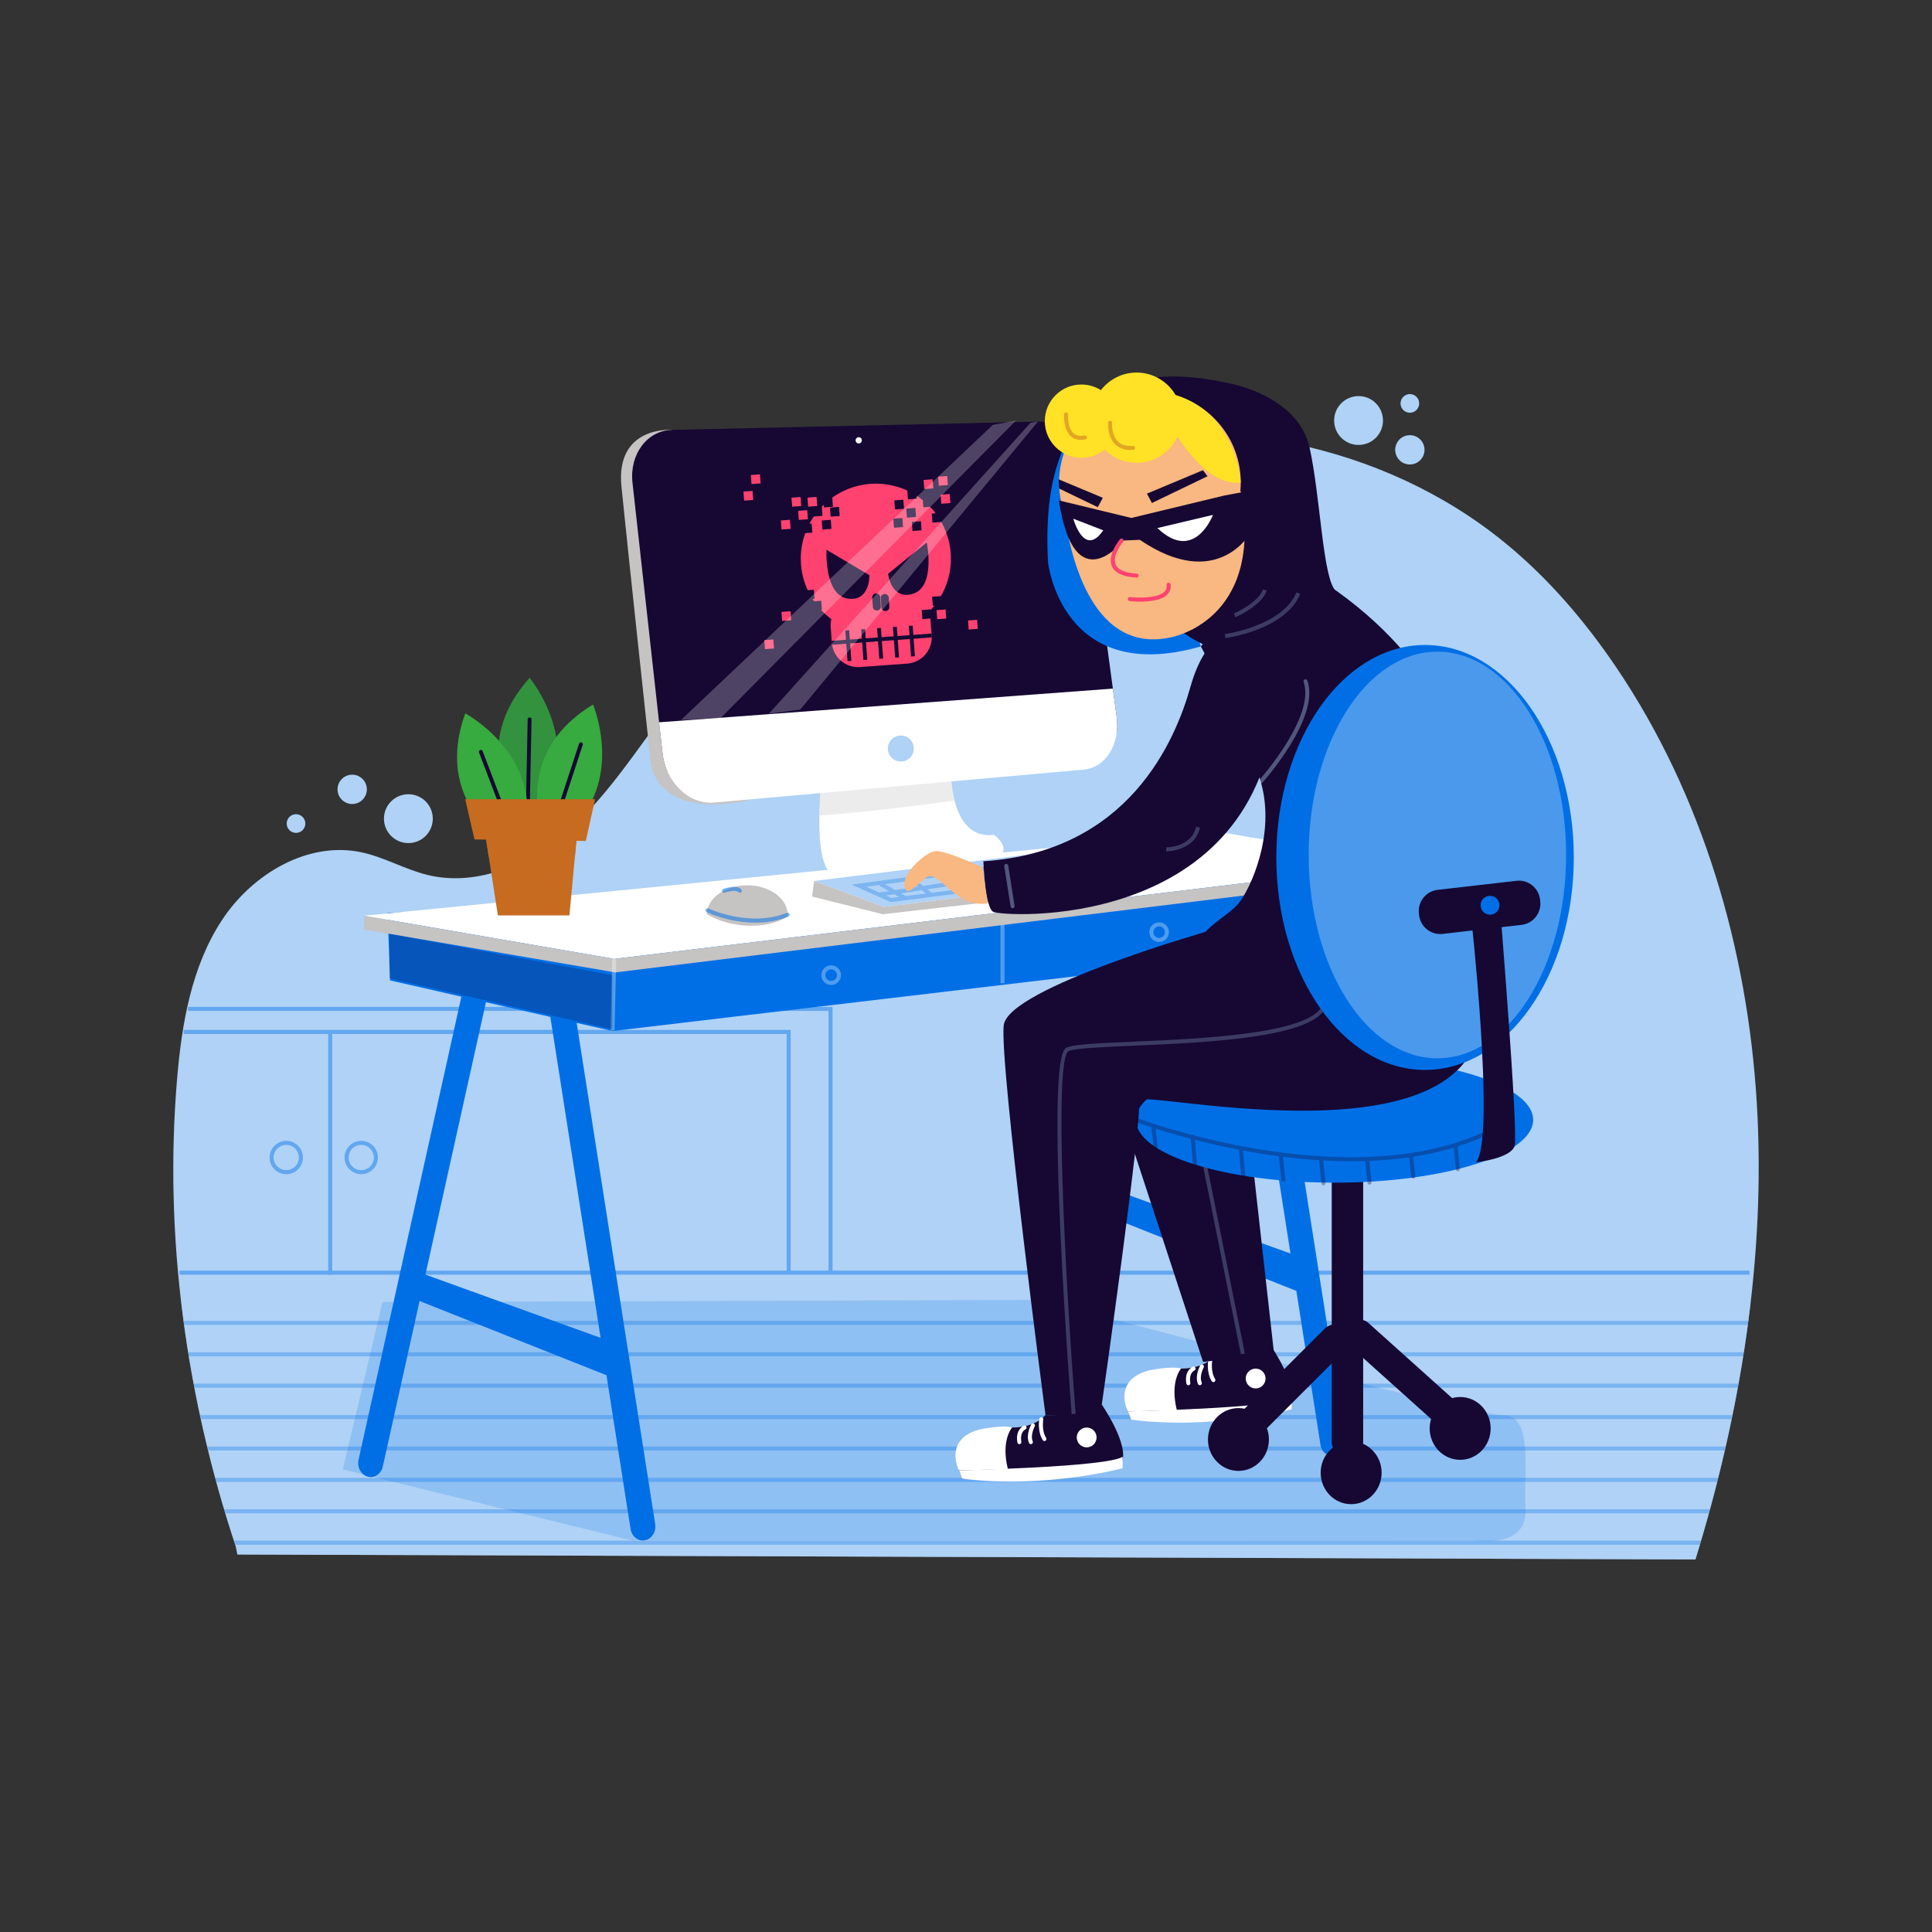 <?xml version="1.0" encoding="utf-8"?>
<!-- Generator: Adobe Illustrator 27.5.0, SVG Export Plug-In . SVG Version: 6.00 Build 0)  -->
<svg version="1.1" xmlns="http://www.w3.org/2000/svg" xmlns:xlink="http://www.w3.org/1999/xlink" x="0px" y="0px"
	 viewBox="0 0 500 500" style="enable-background:new 0 0 500 500;" xml:space="preserve">
<rect x="0" y="0" width="500" height="500" fill="#333333" stroke="none"/>
<g id="BACKGROUND">
</g>
<g id="OBJECTS">
	<g>
		<g>
			<g>
				<path style="fill:#AFD2F6;" d="M61.041,400.297C48.154,361.465,42.38,320.033,45.83,279.204
					c1.213-14.355,3.742-29.113,11.622-41.094c7.88-11.981,22.293-20.515,36.169-17.523c5.879,1.267,11.215,4.439,17.061,5.855
					c13.014,3.153,26.748-2.915,36.802-11.88c10.054-8.966,17.336-20.613,25.524-31.361c25.075-32.917,60.442-58.465,100.394-67.71
					c39.952-9.244,84.308-1.061,116.197,25.074c11.16,9.147,20.669,20.26,28.776,32.275c22.247,32.972,33.875,72.689,36.282,112.586
					c2.407,39.897-4.125,80.007-15.875,118.156l-377.338-1.276"/>
			</g>
			<g>
				<defs>
					<path id="SVGID_1_" d="M46.914,337.1c2.528,21.475,7.325,42.699,14.127,63.197l0.403,2.008l377.338,1.276
						c6.672-21.661,11.654-43.954,14.28-66.481H46.914z"/>
				</defs>
				<clipPath id="SVGID_00000075863641000817645270000011757824450175364030_">
					<use xlink:href="#SVGID_1_"  style="overflow:visible;"/>
				</clipPath>
				<g style="opacity:0.5;clip-path:url(#SVGID_00000075863641000817645270000011757824450175364030_);">
					<path style="fill:#AFD2F6;" d="M46.914,337.1c2.528,21.475,7.325,42.699,14.127,63.197l0.403,2.008l377.338,1.276
						c6.672-21.661,11.654-43.954,14.28-66.481H46.914z"/>
				</g>
				<g style="opacity:0.31;clip-path:url(#SVGID_00000075863641000817645270000011757824450175364030_);">
					<rect x="45.912" y="341.842" style="fill:#006FE6;" width="410.104" height="1.043"/>
				</g>
				<g style="opacity:0.31;clip-path:url(#SVGID_00000075863641000817645270000011757824450175364030_);">
					<rect x="45.912" y="349.968" style="fill:#006FE6;" width="410.104" height="1.043"/>
				</g>
				<g style="opacity:0.31;clip-path:url(#SVGID_00000075863641000817645270000011757824450175364030_);">
					<rect x="45.912" y="358.094" style="fill:#006FE6;" width="410.104" height="1.043"/>
				</g>
				<g style="opacity:0.31;clip-path:url(#SVGID_00000075863641000817645270000011757824450175364030_);">
					<rect x="45.912" y="366.221" style="fill:#006FE6;" width="410.104" height="1.043"/>
				</g>
				<g style="opacity:0.31;clip-path:url(#SVGID_00000075863641000817645270000011757824450175364030_);">
					<rect x="45.912" y="374.347" style="fill:#006FE6;" width="410.104" height="1.043"/>
				</g>
				<g style="opacity:0.31;clip-path:url(#SVGID_00000075863641000817645270000011757824450175364030_);">
					<rect x="45.912" y="382.473" style="fill:#006FE6;" width="410.104" height="1.043"/>
				</g>
				<g style="opacity:0.31;clip-path:url(#SVGID_00000075863641000817645270000011757824450175364030_);">
					<rect x="45.912" y="390.599" style="fill:#006FE6;" width="410.104" height="1.043"/>
				</g>
				<g style="opacity:0.31;clip-path:url(#SVGID_00000075863641000817645270000011757824450175364030_);">
					<rect x="45.912" y="398.726" style="fill:#006FE6;" width="410.104" height="1.043"/>
				</g>
			</g>
			<g style="opacity:0.44;">
				<g>
					<rect x="46.454" y="328.84" style="fill:#006FE6;" width="406.311" height="1.043"/>
				</g>
				<g>
					<polygon style="fill:#006FE6;" points="215.459,329.361 214.416,329.361 214.416,261.623 48.621,261.623 48.621,260.58 
						215.459,260.58 					"/>
				</g>
				<g>
					<polygon style="fill:#006FE6;" points="204.625,329.361 203.582,329.361 203.582,267.582 47.537,267.582 47.537,266.539 
						204.625,266.539 					"/>
				</g>
				<g>
					<rect x="84.939" y="267.603" style="fill:#006FE6;" width="1.043" height="62.301"/>
				</g>
				<g>
					<path style="fill:#006FE6;" d="M74.083,303.879c-2.378,0-4.314-1.935-4.314-4.314c0-2.378,1.935-4.314,4.314-4.314
						s4.314,1.935,4.314,4.314C78.397,301.944,76.462,303.879,74.083,303.879z M74.083,296.295c-1.803,0-3.271,1.467-3.271,3.271
						c0,1.804,1.467,3.271,3.271,3.271s3.271-1.467,3.271-3.271C77.354,297.762,75.887,296.295,74.083,296.295z"/>
				</g>
				<g>
					<path style="fill:#006FE6;" d="M93.486,303.879c-2.378,0-4.314-1.935-4.314-4.314c0-2.378,1.935-4.314,4.314-4.314
						c2.378,0,4.314,1.935,4.314,4.314C97.8,301.944,95.865,303.879,93.486,303.879z M93.486,296.295
						c-1.803,0-3.271,1.467-3.271,3.271c0,1.804,1.467,3.271,3.271,3.271s3.271-1.467,3.271-3.271
						C96.757,297.762,95.29,296.295,93.486,296.295z"/>
				</g>
			</g>
		</g>
		<circle style="fill:#AFD2F6;" cx="105.688" cy="211.869" r="6.321"/>
		<path style="fill:#AFD2F6;" d="M357.916,108.829c0,3.491-2.83,6.322-6.322,6.322s-6.322-2.83-6.322-6.322
			c0-3.491,2.83-6.322,6.322-6.322S357.916,105.338,357.916,108.829z"/>
		<circle style="fill:#AFD2F6;" cx="91.149" cy="204.284" r="3.793"/>
		<circle style="fill:#AFD2F6;" cx="364.87" cy="116.415" r="3.793"/>
		<path style="fill:#AFD2F6;" d="M79.024,213.134c0,1.334-1.081,2.415-2.415,2.415c-1.334,0-2.415-1.081-2.415-2.415
			s1.081-2.415,2.415-2.415C77.943,210.719,79.024,211.8,79.024,213.134z"/>
		<circle style="fill:#AFD2F6;" cx="364.87" cy="104.404" r="2.415"/>
	</g>
	<path style="opacity:0.18;fill:#006FE6;" d="M99.004,336.946l-10.293,43.34l74.67,18.343l209.749,0.076h8.668
		c0,0,13.544,2.167,13.002-8.126c-0.542-10.293,2.167-24.379-5.959-24.379c-8.126,0-119.726-29.796-119.726-29.796L99.004,336.946"
		/>
	<g>
		<g>
			<path style="fill:#37AA40;" d="M136.511,213.793c0,0-17.351-18.314,0.553-38.367
				C137.064,175.426,153.862,195.582,136.511,213.793z"/>
			<path style="opacity:0.15;fill:#160833;" d="M136.511,213.793c0,0-17.351-18.314,0.553-38.367
				C137.064,175.426,153.862,195.582,136.511,213.793z"/>
			<g>
				<path style="fill:#160833;" d="M136.511,214.293c-0.003,0-0.007,0-0.01,0c-0.276-0.006-0.495-0.234-0.49-0.51l0.553-27.624
					c0.005-0.276,0.243-0.468,0.51-0.49c0.276,0.006,0.495,0.234,0.49,0.51l-0.553,27.624
					C137.005,214.076,136.782,214.293,136.511,214.293z"/>
			</g>
		</g>
		<g>
			<path style="fill:#37AA40;" d="M141.729,218.861c0,0-11.235-22.588,11.752-36.527
				C153.481,182.334,163.649,206.522,141.729,218.861z"/>
			<g>
				<path style="fill:#160833;" d="M141.583,219.339c-0.003-0.001-0.007-0.002-0.01-0.003c-0.262-0.086-0.405-0.368-0.319-0.631
					l8.609-26.254c0.086-0.263,0.369-0.377,0.631-0.32c0.262,0.086,0.405,0.368,0.319,0.631l-8.609,26.254
					C142.12,219.276,141.843,219.418,141.583,219.339z"/>
			</g>
		</g>
		<g>
			<path style="fill:#37AA40;" d="M134.286,220.39c0,0-22.953-10.471-13.875-35.774C120.412,184.616,143.542,197.001,134.286,220.39
				z"/>
			<g>
				<path style="fill:#160833;" d="M134.474,220.854c-0.003,0.001-0.006,0.003-0.009,0.004c-0.258,0.098-0.547-0.031-0.645-0.289
					l-9.846-25.815c-0.099-0.258,0.05-0.525,0.289-0.646c0.258-0.098,0.547,0.031,0.645,0.289l9.846,25.815
					C134.851,220.467,134.725,220.752,134.474,220.854z"/>
			</g>
		</g>
		<g>
			<path style="fill:#006FE6;" d="M328.376,246.727l26.801-3.173l-1.941-20.37l-28.319,1.466l-1.25-7.98h-6.568l1.303,8.317
				l-11.446,0.592l1.979-8.91h-6.667l-2.056,9.259l-199.907,10.35l0.647,17.46l18.458,4.198l-26.611,119.82
				c-0.431,1.941,0.628,3.926,2.354,4.411c1.726,0.485,3.491-0.707,3.922-2.648l9.509-42.814l48.37,19.199l6.231,39.773
				c0.309,1.97,1.995,3.298,3.747,2.951c1.752-0.347,2.933-2.243,2.624-4.213l-20.319-129.694l9.288,2.113l136.183-16.121
				l-23.369,105.22c-0.431,1.941,0.628,3.926,2.354,4.41h0c1.726,0.485,3.491-0.707,3.922-2.648l9.509-42.814l48.37,19.199
				l6.231,39.773c0.309,1.97,1.995,3.298,3.747,2.951c1.752-0.347,2.933-2.243,2.624-4.213L328.376,246.727z M155.438,346.238
				L110.1,329.872l15.656-70.491l16.668,3.791L155.438,346.238z M288.641,308.047l12.913-58.145l20.373-2.412l12.051,76.923
				L288.641,308.047z"/>
			<path style="fill:none;stroke:#404040;stroke-miterlimit:10;" d="M142.998,245.737"/>
			<polygon style="fill:#FFFFFF;" points="363.885,223.501 158.944,248.156 94.205,236.985 314.708,215.172 			"/>
			<g style="opacity:0.31;">
				<rect x="258.916" y="237.007" style="fill:#FFFFFF;" width="1.043" height="17.459"/>
			</g>
			<polygon style="fill:#C6C3C3;" points="94.205,236.985 94.205,240.554 159.245,251.659 363.488,226.673 363.885,223.501 
				158.944,248.156 			"/>
			<g style="opacity:0.31;">
				
					<rect x="149.392" y="256.974" transform="matrix(0.023 -1 1 0.023 -102.404 410.163)" style="fill:#FFFFFF;" width="18.683" height="1.043"/>
			</g>
			<g style="opacity:0.31;">
				<path style="fill:#FFFFFF;" d="M215.11,254.904c-1.4,0-2.539-1.139-2.539-2.539c0-1.4,1.139-2.539,2.539-2.539
					c1.4,0,2.539,1.139,2.539,2.539C217.649,253.765,216.51,254.904,215.11,254.904z M215.11,250.869
					c-0.825,0-1.496,0.671-1.496,1.496c0,0.825,0.671,1.496,1.496,1.496c0.825,0,1.496-0.671,1.496-1.496
					C216.606,251.54,215.935,250.869,215.11,250.869z"/>
			</g>
			<g style="opacity:0.31;">
				<path style="fill:#FFFFFF;" d="M299.976,243.781c-1.4,0-2.539-1.139-2.539-2.539c0-1.4,1.139-2.539,2.539-2.539
					c1.4,0,2.539,1.139,2.539,2.539C302.516,242.641,301.376,243.781,299.976,243.781z M299.976,239.745
					c-0.825,0-1.496,0.671-1.496,1.496c0,0.825,0.671,1.496,1.496,1.496c0.825,0,1.496-0.671,1.496-1.496
					C301.473,240.417,300.801,239.745,299.976,239.745z"/>
			</g>
			<polygon style="opacity:0.24;fill:#160833;" points="100.773,241.661 158.449,252.372 158.449,266.379 100.773,253.196 			"/>
		</g>
		<g>
			<path style="fill:#FFFFFF;" d="M246.098,195.883c0,0-1.586,21.678,11.105,20.166c0,0,3.173,2.017,2.379,4.537
				c-0.793,2.521-42.038,6.05-42.038,6.05s-7.932,4.033-4.759-26.72L246.098,195.883z"/>
			<path style="opacity:0.32;fill:#C6C3C3;" d="M247.051,207.179c-1.379-5.42-0.953-11.296-0.953-11.296l-33.313,4.033
				c-0.454,4.404-0.675,8.074-0.73,11.165C223.761,210.147,235.42,208.782,247.051,207.179z"/>
			<path style="fill:#C6C3C3;" d="M173.904,111.258c0,0-14.659-1.181-13.072,14.682c1.586,15.864,7.535,70.989,7.535,70.989
				s0.397,15.07,24.985,10.311L173.904,111.258z"/>
			<path style="fill:#160833;" d="M171.457,194.897c0.183,1.652,0.623,3.209,1.247,4.641c19.908,1.581,40.049-0.736,59.842-2.689
				c18.876-1.863,37.737-3.953,56.437-7.123c0.186-1.336,0.206-2.747,0.01-4.199l-8.646-64.301
				c-0.914-6.799-6.178-12.245-11.741-12.118l-94.702,2.15c-6.414,0.146-11.034,6.294-10.214,13.682L171.457,194.897z"/>
			<path style="fill:#FFFFFF;" d="M170.573,186.931l0.884,7.966c0.846,7.619,6.893,13.391,13.382,12.812l95.693-8.543
				c5.614-0.501,9.401-6.645,8.461-13.639l-0.984-7.315L170.573,186.931z"/>
			<circle style="fill:#AFD2F6;" cx="233.134" cy="193.719" r="3.363"/>
			<path style="fill:#FFFFFF;" d="M223.046,113.956c0,0.446-0.361,0.807-0.807,0.807c-0.446,0-0.807-0.361-0.807-0.807
				s0.361-0.807,0.807-0.807C222.685,113.149,223.046,113.51,223.046,113.956z"/>
			<g>
				<path style="fill:#FF4270;" d="M246.04,143.176c-0.785-10.698-10.094-18.734-20.793-17.949
					c-10.698,0.785-18.734,10.094-17.949,20.793c0.432,5.888,3.45,10.966,7.857,14.214c-0.159,0.662-0.222,1.358-0.17,2.071
					l0.297,4.048c0.274,3.729,3.549,6.557,7.279,6.283l12.266-0.9c3.729-0.274,6.557-3.549,6.283-7.278l-0.297-4.048
					c-0.052-0.713-0.216-1.393-0.47-2.025C244.229,154.527,246.472,149.064,246.04,143.176z"/>
				<path style="fill:#160833;" d="M224.999,148.851l-11.104-6.562c0,0-0.627,11.554,5.35,12.591
					C225.222,155.917,224.999,148.851,224.999,148.851z"/>
				<path style="fill:#160833;" d="M229.825,148.497l10.027-8.113c0,0,2.308,11.339-3.454,13.237S229.825,148.497,229.825,148.497z"
					/>
				<path style="fill:#160833;" d="M227.04,157.996l-0.085,0.006c-0.542,0.04-1.017-0.371-1.057-0.913l-0.179-2.433
					c-0.04-0.542,0.371-1.017,0.913-1.057l0.085-0.006c0.542-0.04,1.017,0.371,1.057,0.913l0.179,2.433
					C227.993,157.481,227.582,157.956,227.04,157.996z"/>
				<path style="fill:#160833;" d="M229.263,158.128l-0.085,0.006c-0.542,0.04-1.017-0.371-1.057-0.913l-0.178-2.433
					c-0.04-0.542,0.371-1.017,0.912-1.057l0.085-0.006c0.542-0.04,1.017,0.371,1.057,0.913l0.179,2.433
					C230.216,157.613,229.805,158.088,229.263,158.128z"/>
				<line style="fill:none;stroke:#160833;stroke-miterlimit:10;" x1="215.283" y1="166.353" x2="241.111" y2="164.457"/>
				<line style="fill:none;stroke:#160833;stroke-miterlimit:10;" x1="219.261" y1="163.141" x2="219.843" y2="171.065"/>
				<line style="fill:none;stroke:#160833;stroke-miterlimit:10;" x1="223.37" y1="162.839" x2="223.951" y2="170.764"/>
				<line style="fill:none;stroke:#160833;stroke-miterlimit:10;" x1="227.479" y1="162.538" x2="228.06" y2="170.462"/>
				<line style="fill:none;stroke:#160833;stroke-miterlimit:10;" x1="231.588" y1="162.236" x2="232.169" y2="170.16"/>
				<line style="fill:none;stroke:#160833;stroke-miterlimit:10;" x1="235.697" y1="161.934" x2="236.278" y2="169.859"/>
				
					<rect x="231.627" y="129.396" transform="matrix(0.997 -0.073 0.073 0.997 -8.937 17.399)" style="fill:#160833;" width="2.354" height="2.354"/>
				
					<rect x="212.83" y="134.612" transform="matrix(0.997 -0.073 0.073 0.997 -9.364 16.027)" style="fill:#160833;" width="2.354" height="2.354"/>
				
					<rect x="213.228" y="128.88" transform="matrix(0.997 -0.073 0.073 0.997 -8.948 16.05)" style="fill:#160833;" width="2.354" height="2.354"/>
				
					<rect x="214.975" y="131.263" transform="matrix(0.997 -0.073 0.073 0.997 -9.118 16.184)" style="fill:#160833;" width="2.354" height="2.354"/>
				
					<rect x="208.462" y="152.707" transform="matrix(0.997 -0.073 0.073 0.997 -10.706 15.764)" style="fill:#160833;" width="2.354" height="2.354"/>
				
					<rect x="210.368" y="155.566" transform="matrix(0.997 -0.073 0.073 0.997 -10.904 15.903)" style="fill:#160833;" width="2.354" height="2.354"/>
				
					<rect x="207.884" y="135.565" transform="matrix(0.997 -0.073 0.073 0.997 -9.452 15.676)" style="fill:#160833;" width="2.354" height="2.354"/>
				
					<rect x="234.735" y="131.529" transform="matrix(0.997 -0.073 0.073 0.997 -9.08 17.622)" style="fill:#160833;" width="2.354" height="2.354"/>
				
					<rect x="231.385" y="134.135" transform="matrix(0.997 -0.073 0.073 0.997 -9.285 17.394)" style="fill:#160833;" width="2.354" height="2.354"/>
				
					<rect x="236.167" y="134.965" transform="matrix(0.997 -0.073 0.073 0.997 -9.332 17.745)" style="fill:#160833;" width="2.354" height="2.354"/>
				
					<rect x="238.965" y="128.858" transform="matrix(0.997 -0.073 0.073 0.997 -8.873 17.923)" style="fill:#160833;" width="2.354" height="2.354"/>
				
					<rect x="241.321" y="132.816" transform="matrix(0.997 -0.073 0.073 0.997 -9.156 18.107)" style="fill:#160833;" width="2.354" height="2.354"/>
				
					<rect x="238.728" y="157.793" transform="matrix(0.997 -0.073 0.073 0.997 -10.991 17.984)" style="fill:#160833;" width="2.354" height="2.354"/>
				
					<rect x="241.426" y="154.349" transform="matrix(0.997 -0.073 0.073 0.997 -10.738 18.183)" style="fill:#160833;" width="2.354" height="2.354"/>
				
					<rect x="239.207" y="124.119" transform="matrix(0.997 -0.073 0.073 0.997 -8.525 17.929)" style="fill:#FF4270;" width="2.354" height="2.354"/>
				
					<rect x="209.149" y="128.686" transform="matrix(0.997 -0.073 0.073 0.997 -8.94 15.741)" style="fill:#FF4270;" width="2.354" height="2.354"/>
				
					<rect x="202.267" y="134.598" transform="matrix(0.997 -0.073 0.073 0.997 -9.396 15.262)" style="fill:#FF4270;" width="2.354" height="2.354"/>
				
					<rect x="202.426" y="158.267" transform="matrix(0.997 -0.073 0.073 0.997 -11.13 15.338)" style="fill:#FF4270;" width="2.354" height="2.354"/>
				
					<rect x="197.978" y="165.574" transform="matrix(0.997 -0.073 0.073 0.997 -11.676 15.031)" style="fill:#FF4270;" width="2.354" height="2.354"/>
				
					<rect x="205.019" y="128.694" transform="matrix(0.997 -0.073 0.073 0.997 -8.957 15.448)" style="fill:#FF4270;" width="2.354" height="2.354"/>
				
					<rect x="192.577" y="127.133" transform="matrix(0.997 -0.073 0.073 0.997 -8.871 14.524)" style="fill:#FF4270;" width="2.354" height="2.354"/>
				
					<rect x="194.483" y="122.844" transform="matrix(0.997 -0.073 0.073 0.997 -8.552 14.653)" style="fill:#FF4270;" width="2.354" height="2.354"/>
				
					<rect x="206.745" y="132.108" transform="matrix(0.997 -0.073 0.073 0.997 -9.202 15.583)" style="fill:#FF4270;" width="2.354" height="2.354"/>
				
					<rect x="243.617" y="127.926" transform="matrix(0.997 -0.073 0.073 0.997 -8.792 18.262)" style="fill:#FF4270;" width="2.354" height="2.354"/>
				
					<rect x="250.716" y="160.491" transform="matrix(0.997 -0.073 0.073 0.997 -11.156 18.868)" style="fill:#FF4270;" width="2.354" height="2.354"/>
				
					<rect x="242.565" y="157.806" transform="matrix(0.997 -0.073 0.073 0.997 -10.988 18.276)" style="fill:#FF4270;" width="2.354" height="2.354"/>
				
					<rect x="242.979" y="123.252" transform="matrix(0.997 -0.073 0.073 0.997 -8.456 18.213)" style="fill:#FF4270;" width="2.354" height="2.354"/>
				
					<rect x="234.977" y="126.79" transform="matrix(0.997 -0.073 0.073 0.997 -8.732 17.626)" style="fill:#160833;" width="2.354" height="2.354"/>
				
					<rect x="210.517" y="131.241" transform="matrix(0.997 -0.073 0.073 0.997 -9.124 15.849)" style="fill:#160833;" width="2.354" height="2.354"/>
			</g>
			<polygon style="opacity:0.24;fill:#FFFFFF;" points="176.231,186.34 256.952,109.953 262.911,108.87 186.525,185.798 			"/>
			<polygon style="opacity:0.24;fill:#FFFFFF;" points="198.985,184.715 266.703,109.412 268.606,109.108 207.111,183.631 			"/>
		</g>
		<g>
			<g>
				<polygon style="fill:#AFD2F6;" points="210.699,227.99 271.766,220.457 289.252,227.183 228.723,234.715 				"/>
				<polygon style="fill:#C6C3C3;" points="289.252,227.183 228.723,234.715 210.699,227.99 210.161,232.025 228.454,236.598 
					289.79,229.604 				"/>
				<path style="opacity:0.29;fill:#006FE6;" d="M270.529,222.189l-5.517,0.743l-0.27-0.18l-0.158,0.237l-44.204,5.95l10.159,4.515
					l53.399-6.796L270.529,222.189z M256.986,226.559l-8.231,1.235l-1.832-1.374l8.574-1.154l-0.139,0.208L256.986,226.559z
					 M256.685,225.106l8.077-1.087l1.683,1.122l-7.924,1.189L256.685,225.106z M247.307,228.011l-8.423,1.264l-1.861-1.522
					l8.426-1.134L247.307,228.011z M237.491,229.484l-5.795,0.869l-2.668-1.524l6.579-0.886L237.491,229.484z M238.581,230.375
					l1.063,0.87l-5.223,0.665l-1.262-0.721L238.581,230.375z M239.973,230.167l8.506-1.276l1.402,1.051l-8.812,1.121
					L239.973,230.167z M249.927,228.673l8.351-1.253l1.83,1.22l-8.813,1.122l0.03-0.04L249.927,228.673z M259.813,227.19
					l7.924-1.189l2.101,1.4l-8.448,1.075l0.109-0.163L259.813,227.19z M269.272,225.771l4.529-0.679l-0.112-0.75l5.58,1.86
					l-7.852,0.999L269.272,225.771z M270.43,223.256l2.663,0.888l-5.113,0.767l-1.654-1.102L270.43,223.256z M227.687,229.009
					l-0.109,0.192l2.454,1.402l-2.499,0.375l-3.363-1.495L227.687,229.009z M229.307,231.766l2.186-0.328l1.207,0.69l-2.005,0.255
					L229.307,231.766z"/>
			</g>
			<g>
				<path style="fill:#C6C3C3;" d="M203.803,237.202c0.013-0.157,0.033-0.312,0.033-0.471c0-4.208-4.687-7.619-10.469-7.619
					c-5.71,0-10.343,3.328-10.458,7.464C188.722,240.078,198.01,240.846,203.803,237.202z"/>
				<g style="opacity:0.53;">
					<path style="fill:#006FE6;" d="M195.465,238.783c-6.791,0-12.257-2.578-12.574-2.73c-0.259-0.125-0.369-0.436-0.244-0.696
						c0.125-0.26,0.44-0.369,0.696-0.245c0.105,0.049,10.595,4.986,20.301,1.133c0.266-0.106,0.57,0.024,0.677,0.292
						c0.106,0.268-0.025,0.571-0.292,0.677C201.126,238.368,198.188,238.783,195.465,238.783z"/>
				</g>
				<g style="opacity:0.53;">
					<path style="fill:#006FE6;" d="M187.377,231.057c-0.213,0-0.413-0.131-0.49-0.342c-0.099-0.27,0.039-0.569,0.309-0.669
						c0.339-0.125,3.347-1.182,4.651,0.121c0.204,0.204,0.204,0.534,0,0.737c-0.204,0.204-0.534,0.204-0.737,0
						c-0.631-0.63-2.513-0.261-3.553,0.121C187.497,231.047,187.436,231.057,187.377,231.057z"/>
				</g>
			</g>
		</g>
		<polygon style="fill:#C66B20;" points="124.302,207.663 128.854,236.907 147.364,236.907 150.095,207.663 		"/>
		<polygon style="fill:#C66B20;" points="148.786,221.684 150.095,207.663 124.302,207.663 126.485,221.684 		"/>
		<polygon style="fill:#C66B20;" points="151.602,217.647 122.795,217.247 120.395,206.845 154.003,206.845 		"/>
	</g>
	<g>
		<g>
			<g>
				<g>
					<path style="fill:#160833;" d="M314.296,350.957c0,0-2.429,3.239-8.638,3.239c-6.208,0-16.736,1.35-13.766,11.067l0.81,2.159
						c0,0,39.14,0.54,41.299-4.049s-5.129-15.116-5.129-15.116S324.013,351.767,314.296,350.957z"/>
					<g>
						<path style="fill:#FFFFFF;" d="M307.546,358.496c-0.246,0-0.466-0.176-0.512-0.428c-0.607-3.34,1.565-4.313,1.657-4.352
							c0.263-0.112,0.57,0.008,0.685,0.274c0.112,0.264-0.008,0.567-0.269,0.682c-0.069,0.033-1.499,0.724-1.047,3.209
							c0.051,0.284-0.137,0.555-0.42,0.607C307.61,358.493,307.578,358.496,307.546,358.496z"/>
					</g>
					<g>
						<path style="fill:#FFFFFF;" d="M310.517,358.496c-0.202,0-0.394-0.118-0.48-0.316c-0.899-2.1,0.503-4.669,0.563-4.778
							c0.141-0.252,0.455-0.34,0.709-0.203c0.252,0.139,0.342,0.457,0.204,0.709c-0.012,0.022-1.214,2.234-0.516,3.86
							c0.113,0.265-0.009,0.572-0.274,0.686C310.655,358.483,310.586,358.496,310.517,358.496z"/>
					</g>
					<g>
						<path style="fill:#FFFFFF;" d="M314.026,357.687c-0.173,0-0.343-0.087-0.442-0.246c-1.44-2.304-0.905-5.369-0.881-5.498
							c0.052-0.283,0.321-0.467,0.606-0.42c0.283,0.052,0.472,0.323,0.421,0.606c-0.005,0.027-0.485,2.802,0.738,4.76
							c0.153,0.243,0.079,0.565-0.166,0.718C314.216,357.661,314.12,357.687,314.026,357.687z"/>
					</g>
					<circle style="fill:#FFFFFF;" cx="324.958" cy="356.76" r="2.564"/>
					<path style="fill:#FFFFFF;" d="M291.892,365.263c0,0,38.33-0.81,42.379-3.509v2.969c0,0-19.975,5.398-41.569,2.699
						L291.892,365.263z"/>
					<path style="fill:#FFFFFF;" d="M305.658,354.196c0,0-2.969,3.239-1.08,10.797l-12.687,0.27c0,0-4.049-7.828,5.129-10.527
						C297.02,354.736,303.229,353.386,305.658,354.196z"/>
				</g>
				<path style="fill:#160833;" d="M322.255,283.676l7.453,66.504l-18.346,2.293l-23.506-71.663
					C287.857,280.81,315.375,273.93,322.255,283.676z"/>
				<g style="opacity:0.25;">
					
						<rect x="314.786" y="284.992" transform="matrix(0.98 -0.197 0.197 0.98 -56.52 68.407)" style="fill:#AFD2F6;" width="1.043" height="66.157"/>
				</g>
			</g>
			<g>
				<g>
					<path style="fill:#160833;" d="M349.117,376.799h-0.799c-2.017,0-3.668-1.65-3.668-3.668v-76.781
						c0-2.017,1.65-3.668,3.668-3.668h0.799c2.017,0,3.668,1.651,3.668,3.668v76.781
						C352.785,375.149,351.134,376.799,349.117,376.799z"/>
					<path style="fill:#160833;" d="M320.232,372.083l-0.223-0.223c-1.426-1.426-1.426-3.761,0-5.187l22.844-22.844
						c1.426-1.426,3.76-1.426,5.187,0l0.223,0.223c1.426,1.426,1.426,3.761,0,5.187l-22.844,22.844
						C323.992,373.509,321.658,373.509,320.232,372.083z"/>
					<path style="fill:#160833;" d="M378.488,369.169l-0.211,0.235c-1.348,1.501-3.679,1.626-5.18,0.278l-24.037-21.585
						c-1.501-1.348-1.626-3.678-0.278-5.179l0.211-0.235c1.348-1.501,3.678-1.626,5.179-0.278l24.037,21.585
						C379.711,365.337,379.836,367.668,378.488,369.169z"/>
					<ellipse style="fill:#160833;" cx="320.507" cy="372.541" rx="7.89" ry="8.129"/>
					<ellipse style="fill:#160833;" cx="349.677" cy="381.148" rx="7.89" ry="8.129"/>
					<ellipse style="fill:#160833;" cx="377.89" cy="369.672" rx="7.89" ry="8.129"/>
				</g>
				<ellipse style="fill:#006FE6;" cx="345.373" cy="289.814" rx="51.405" ry="16.258"/>
				<path style="opacity:0.32;fill:#160833;" d="M384.768,293.781l-0.438-0.947c-24.397,11.288-56.65,5.85-75.236,1.049
					c-0.098-0.177-0.294-0.291-0.501-0.271c-0.085,0.007-0.159,0.039-0.227,0.081c-3.868-1.015-7.109-1.991-9.513-2.762
					c-0.108-0.135-0.274-0.219-0.463-0.201c-0.029,0.003-0.052,0.018-0.078,0.026c-2.58-0.838-4.071-1.396-4.158-1.429l-0.373,0.974
					c0.088,0.034,1.599,0.599,4.203,1.444l0.579,4.947c0.032,0.265,0.257,0.46,0.518,0.46c0.02,0,0.041-0.001,0.062-0.003
					c0.285-0.034,0.49-0.293,0.457-0.579l-0.524-4.474c2.37,0.751,5.454,1.667,9.089,2.619l0.584,6.766
					c0.023,0.272,0.252,0.477,0.518,0.477c0.015,0,0.031-0.001,0.046-0.002c0.287-0.024,0.499-0.277,0.475-0.564l-0.552-6.397
					c3.4,0.87,7.246,1.754,11.4,2.555l0.605,7.007c0.023,0.272,0.252,0.477,0.518,0.477c0.015,0,0.031-0.001,0.046-0.002
					c0.287-0.024,0.499-0.277,0.475-0.564l-0.579-6.712c2.964,0.554,6.081,1.059,9.302,1.484c-0.008,0.046-0.018,0.091-0.013,0.139
					l0.63,5.958c0.029,0.268,0.255,0.467,0.518,0.467c0.018,0,0.038-0.001,0.056-0.003c0.286-0.03,0.494-0.287,0.463-0.573
					l-0.62-5.854c3.036,0.381,6.159,0.688,9.338,0.89c-0.001,0.026-0.01,0.051-0.007,0.077l0.632,5.958
					c0.028,0.268,0.255,0.466,0.517,0.466c0.018,0,0.038-0.001,0.056-0.003c0.286-0.031,0.494-0.287,0.464-0.574l-0.622-5.865
					c2.412,0.135,4.85,0.214,7.303,0.214c1.198,0,2.4-0.023,3.602-0.06l0.596,5.629c0.028,0.268,0.255,0.466,0.517,0.466
					c0.018,0,0.038-0.001,0.056-0.003c0.286-0.031,0.494-0.287,0.464-0.574l-0.588-5.552c3.448-0.137,6.9-0.44,10.317-0.932
					l0.573,5.061c0.031,0.266,0.256,0.462,0.517,0.462c0.02,0,0.04-0.001,0.06-0.003c0.286-0.033,0.492-0.291,0.459-0.577
					l-0.577-5.094c3.552-0.555,7.06-1.324,10.475-2.348l0.596,5.634c0.029,0.268,0.255,0.467,0.517,0.467
					c0.018,0,0.038-0.001,0.056-0.003c0.286-0.03,0.494-0.287,0.463-0.573l-0.618-5.842
					C379.788,295.873,382.318,294.914,384.768,293.781z"/>
			</g>
		</g>
		<g>
			<path style="fill:#160833;" d="M313.655,240.678c0,0-52.744,14.906-53.891,24.652c-1.147,9.746,10.803,100.878,10.803,100.878
				s11.136,1.314,14.576-2.699c0,0,10.739-75.246,9.593-78.686c-1.147-3.44,94.596,19.492,88.289-27.519L313.655,240.678z"/>
			<path style="fill:#160833;" d="M310.789,167.295c0,0,11.466,21.212,15.479,34.972c4.013,13.759-2.867,28.092-5.733,31.532
				c-2.867,3.44-10.32,6.88-9.746,10.32c0.573,3.44,53.891,31.532,72.237,13.186c0,0,18.346-67.077-39.558-106.062
				C343.467,151.242,321.108,152.962,310.789,167.295z"/>
			<g style="opacity:0.25;">
				<path style="fill:#AFD2F6;" d="M277.336,365.978c-0.018-0.23-1.798-23.257-2.865-46.289
					c-2.176-46.939,0.623-48.164,1.678-48.625c1.855-0.812,8.197-1.089,16.973-1.472c18.041-0.788,45.306-1.98,49.041-9.217
					l0.927,0.479c-4.012,7.774-30.547,8.933-49.922,9.78c-8.008,0.349-14.923,0.652-16.601,1.385
					c-3.861,1.69-0.939,58.479,1.809,93.878L277.336,365.978z"/>
			</g>
			<g>
				<path style="fill:#160833;" d="M270.567,366.208c0,0-2.429,3.239-8.638,3.239c-6.208,0-16.735,1.35-13.766,11.067l0.81,2.159
					c0,0,39.14,0.54,41.299-4.049c2.159-4.589-5.129-15.116-5.129-15.116S280.285,367.018,270.567,366.208z"/>
				<path style="fill:#FFFFFF;" d="M248.163,380.514c0,0,38.33-0.81,42.379-3.509v2.969c0,0-19.975,5.398-41.569,2.699
					L248.163,380.514z"/>
				<path style="fill:#FFFFFF;" d="M261.93,369.447c0,0-2.969,3.239-1.08,10.797l-12.687,0.27c0,0-4.049-7.828,5.129-10.527
					C253.292,369.987,259.5,368.637,261.93,369.447z"/>
				<g>
					<path style="fill:#FFFFFF;" d="M263.818,373.747c-0.247,0-0.467-0.176-0.512-0.428c-0.607-3.34,1.565-4.313,1.657-4.352
						c0.263-0.112,0.57,0.008,0.685,0.274c0.112,0.264-0.008,0.567-0.269,0.682c-0.069,0.033-1.499,0.724-1.047,3.208
						c0.051,0.284-0.136,0.555-0.42,0.607C263.881,373.744,263.85,373.747,263.818,373.747z"/>
				</g>
				<g>
					<path style="fill:#FFFFFF;" d="M266.788,373.747c-0.202,0-0.394-0.118-0.48-0.316c-0.899-2.1,0.503-4.669,0.563-4.778
						c0.141-0.252,0.455-0.34,0.709-0.203c0.252,0.139,0.342,0.457,0.204,0.709c-0.012,0.022-1.214,2.234-0.516,3.861
						c0.113,0.265-0.009,0.571-0.274,0.685C266.927,373.734,266.858,373.747,266.788,373.747z"/>
				</g>
				<g>
					<path style="fill:#FFFFFF;" d="M270.297,372.938c-0.173,0-0.343-0.087-0.442-0.246c-1.44-2.304-0.904-5.369-0.881-5.498
						c0.052-0.283,0.321-0.468,0.606-0.42c0.283,0.052,0.472,0.323,0.421,0.606c-0.005,0.027-0.485,2.802,0.738,4.76
						c0.153,0.243,0.079,0.565-0.166,0.718C270.488,372.912,270.392,372.938,270.297,372.938z"/>
				</g>
				<circle style="fill:#FFFFFF;" cx="281.23" cy="372.011" r="2.564"/>
			</g>
			<g>
				<path style="fill:#160833;" d="M318.303,164.031c0,0-6.345,0-10.222,13.747c-3.877,13.747-15.862,42.652-53.579,45.119
					c0,0,0.352,11.632,2.467,13.042c2.115,1.41,66.621,5.287,72.966-51.112C329.936,184.828,331.698,170.023,318.303,164.031z"/>
				<path style="fill:#F9B781;" d="M254.319,224.507c0,0-9.919-4.65-12.399-4.227c-2.48,0.423-8.266,5.495-7.853,8.877
					c0.413,3.382,2.893,0,5.786-2.113c2.893-2.114,7.44,8.031,15.706,6.763L254.319,224.507z"/>
				<g style="opacity:0.39;">
					<path style="fill:#AFD2F6;" d="M326.268,202.788c-0.124,0-0.249-0.044-0.348-0.133c-0.214-0.193-0.232-0.522-0.04-0.736
						c0.147-0.164,14.644-16.495,11.489-25.434c-0.096-0.271,0.047-0.569,0.319-0.666c0.268-0.095,0.569,0.046,0.665,0.318
						c3.36,9.519-11.08,25.789-11.696,26.477C326.553,202.73,326.41,202.788,326.268,202.788z"/>
				</g>
				<g style="opacity:0.39;">
					<path style="fill:#AFD2F6;" d="M262.058,235.056c-0.252,0-0.474-0.183-0.514-0.44l-1.647-10.436
						c-0.045-0.285,0.15-0.551,0.434-0.596c0.279-0.048,0.552,0.149,0.597,0.433l1.647,10.436c0.045,0.285-0.15,0.552-0.434,0.596
						C262.113,235.054,262.086,235.056,262.058,235.056z"/>
				</g>
				<g style="opacity:0.25;">
					<path style="fill:#AFD2F6;" d="M301.815,220.347l-0.001-1.043c0.269-0.001,6.598-0.075,7.73-5.356l1.021,0.219
						C309.255,220.277,301.89,220.347,301.815,220.347z"/>
				</g>
				<g>
					<path style="fill:#006FE6;" d="M290.15,102.511c0,0-21.212,2.293-18.919,42.998c0,0,3.44,32.105,39.558,21.786L290.15,102.511z
						"/>
					<path style="fill:#160833;" d="M281.55,105.951c0,0,8.6-13.759,38.412-6.306c0,0,16.053,3.44,18.919,16.053
						c2.866,12.613,3.44,34.398,6.88,37.265c3.44,2.867-33.101,14.333-33.101,14.333S282.697,156.975,281.55,105.951z"/>
					<g style="opacity:0.25;">
						<path style="fill:#AFD2F6;" d="M317.129,165.139l-0.141-1.034c0.15-0.02,14.987-2.126,18.538-10.803l0.966,0.395
							C332.712,162.932,317.763,165.053,317.129,165.139z"/>
					</g>
					<g style="opacity:0.25;">
						<path style="fill:#AFD2F6;" d="M319.738,159.744l-0.418-0.955c0.063-0.028,6.395-2.835,7.542-6.279l0.99,0.33
							C326.558,156.723,320.016,159.623,319.738,159.744z"/>
					</g>
					<g>
						<path style="fill:#F9B781;" d="M321.108,127.163l-0.114,0.008c0.074-0.758,0.114-1.525,0.114-2.302
							c0-12.982-10.524-23.506-23.506-23.506s-23.506,10.524-23.506,23.506c0,2.793,0.49,5.47,1.383,7.955
							c1.045,8.268,6.188,36.591,27.282,32.176C302.762,165.002,327.415,160.988,321.108,127.163z"/>
						<path style="fill:#FFE225;" d="M304.23,102.222c-2.025-3.467-5.776-5.803-10.081-5.803c-3.762,0-7.1,1.787-9.236,4.55
							c-1.46-0.919-3.184-1.458-5.037-1.458c-5.237,0-9.483,4.245-9.483,9.482c0,5.237,4.246,9.483,9.483,9.483
							c2.276,0,4.364-0.804,5.999-2.141c2.114,2.123,5.04,3.438,8.273,3.438c4.7,0,8.741-2.783,10.593-6.786
							c1.308,2.101,8.483,12.972,16.366,11.883C321.108,124.87,320.174,107.184,304.23,102.222z"/>
						<path style="fill:#160833;" d="M274.039,129.504l18.745,4.541l24.024-5.794l5.805-1.088l0.966,10.774
							c0,0-8.513,15.393-28.597,1.77l-4.206,0.176C290.775,139.884,278.055,156.102,274.039,129.504z"/>
						<g>
							<path style="fill:#FF4270;" d="M294.15,149.488c-0.01,0-0.02-0.001-0.031-0.001c-3.466-0.204-5.605-1.199-6.36-2.958
								c-1.265-2.953,1.962-6.818,2.099-6.981c0.185-0.22,0.517-0.246,0.734-0.062c0.22,0.186,0.247,0.515,0.062,0.735
								c-0.03,0.035-2.95,3.537-1.936,5.899c0.587,1.365,2.424,2.148,5.462,2.326c0.287,0.017,0.507,0.264,0.49,0.551
								C294.654,149.274,294.424,149.488,294.15,149.488z"/>
						</g>
						<g>
							<path style="fill:#FF4270;" d="M295.098,155.702c-1.501,0-2.648-0.129-2.763-0.143c-0.286-0.033-0.491-0.292-0.458-0.578
								c0.034-0.287,0.298-0.492,0.579-0.458c1.867,0.218,7.099,0.394,8.876-1.367c0.475-0.471,0.668-1.047,0.592-1.761
								c-0.031-0.286,0.176-0.543,0.462-0.574c0.287-0.029,0.544,0.176,0.574,0.463c0.111,1.035-0.19,1.915-0.895,2.613
								C300.55,155.397,297.406,155.702,295.098,155.702z"/>
						</g>
						<path style="fill:#FFFFFF;" d="M299.538,136.658l14.375-3.403C313.913,133.255,309.176,145.86,299.538,136.658z"/>
						<path style="fill:#FFFFFF;" d="M285.521,137.24l-7.755-2.996C277.766,134.244,280.586,144.466,285.521,137.24z"/>
						<polygon style="fill:#160833;" points="298.118,130.178 312.495,123.251 311.328,121.679 296.826,127.752 						"/>
						<path style="fill:#160833;" d="M273.959,124.041c0.036,0.798,0.083,1.596,0.141,2.395l10.015,4.825l1.293-2.426
							L273.959,124.041z"/>
						<g style="opacity:0.5;">
							<path style="fill:#C66B20;" d="M279.712,113.839c-1.017,0-1.878-0.308-2.57-0.921c-2.026-1.795-1.762-5.554-1.749-5.714
								c0.021-0.287,0.276-0.506,0.559-0.48c0.287,0.022,0.502,0.272,0.481,0.56c-0.003,0.034-0.236,3.406,1.403,4.855
								c0.686,0.608,1.643,0.796,2.851,0.553c0.268-0.057,0.556,0.126,0.613,0.409c0.057,0.283-0.126,0.557-0.41,0.614
								C280.478,113.798,280.084,113.839,279.712,113.839z"/>
						</g>
						<g style="opacity:0.5;">
							<path style="fill:#C66B20;" d="M292.553,116.464c-1.644,0-2.975-0.496-3.963-1.477c-2.069-2.055-1.831-5.471-1.82-5.615
								c0.021-0.287,0.247-0.507,0.559-0.48c0.286,0.021,0.501,0.272,0.481,0.559c-0.003,0.031-0.208,3.088,1.519,4.799
								c0.905,0.896,2.211,1.281,3.877,1.143c0.28-0.029,0.54,0.188,0.563,0.476c0.024,0.287-0.189,0.539-0.476,0.563
								C293.039,116.453,292.793,116.464,292.553,116.464z"/>
						</g>
					</g>
				</g>
			</g>
		</g>
		<g>
			<ellipse style="fill:#006FE6;" cx="368.804" cy="221.911" rx="38.494" ry="54.992"/>
			<ellipse style="opacity:0.29;fill:#FFFFFF;" cx="371.998" cy="221.267" rx="33.312" ry="52.619"/>
			<path style="fill:#160833;" d="M393.777,239.351l-20.423,2.344c-3.006,0.345-5.748-1.832-6.093-4.838l-0.054-0.47
				c-0.345-3.006,1.832-5.748,4.838-6.093l20.423-2.344c3.006-0.345,5.748,1.832,6.093,4.838l0.054,0.47
				C398.96,236.264,396.783,239.006,393.777,239.351z"/>
			<path style="fill:#160833;" d="M380.52,235.3c0,0,6.695,59.774,1.435,65.512c0,0,9.086-0.956,10.042-4.304
				c0.956-3.347-3.826-62.165-3.826-62.165S383.389,230.04,380.52,235.3z"/>
			<path style="fill:#006FE6;" d="M388.055,234.285c0,1.346-1.091,2.438-2.438,2.438s-2.438-1.091-2.438-2.438
				s1.091-2.438,2.438-2.438S388.055,232.938,388.055,234.285z"/>
		</g>
	</g>
</g>
</svg>
